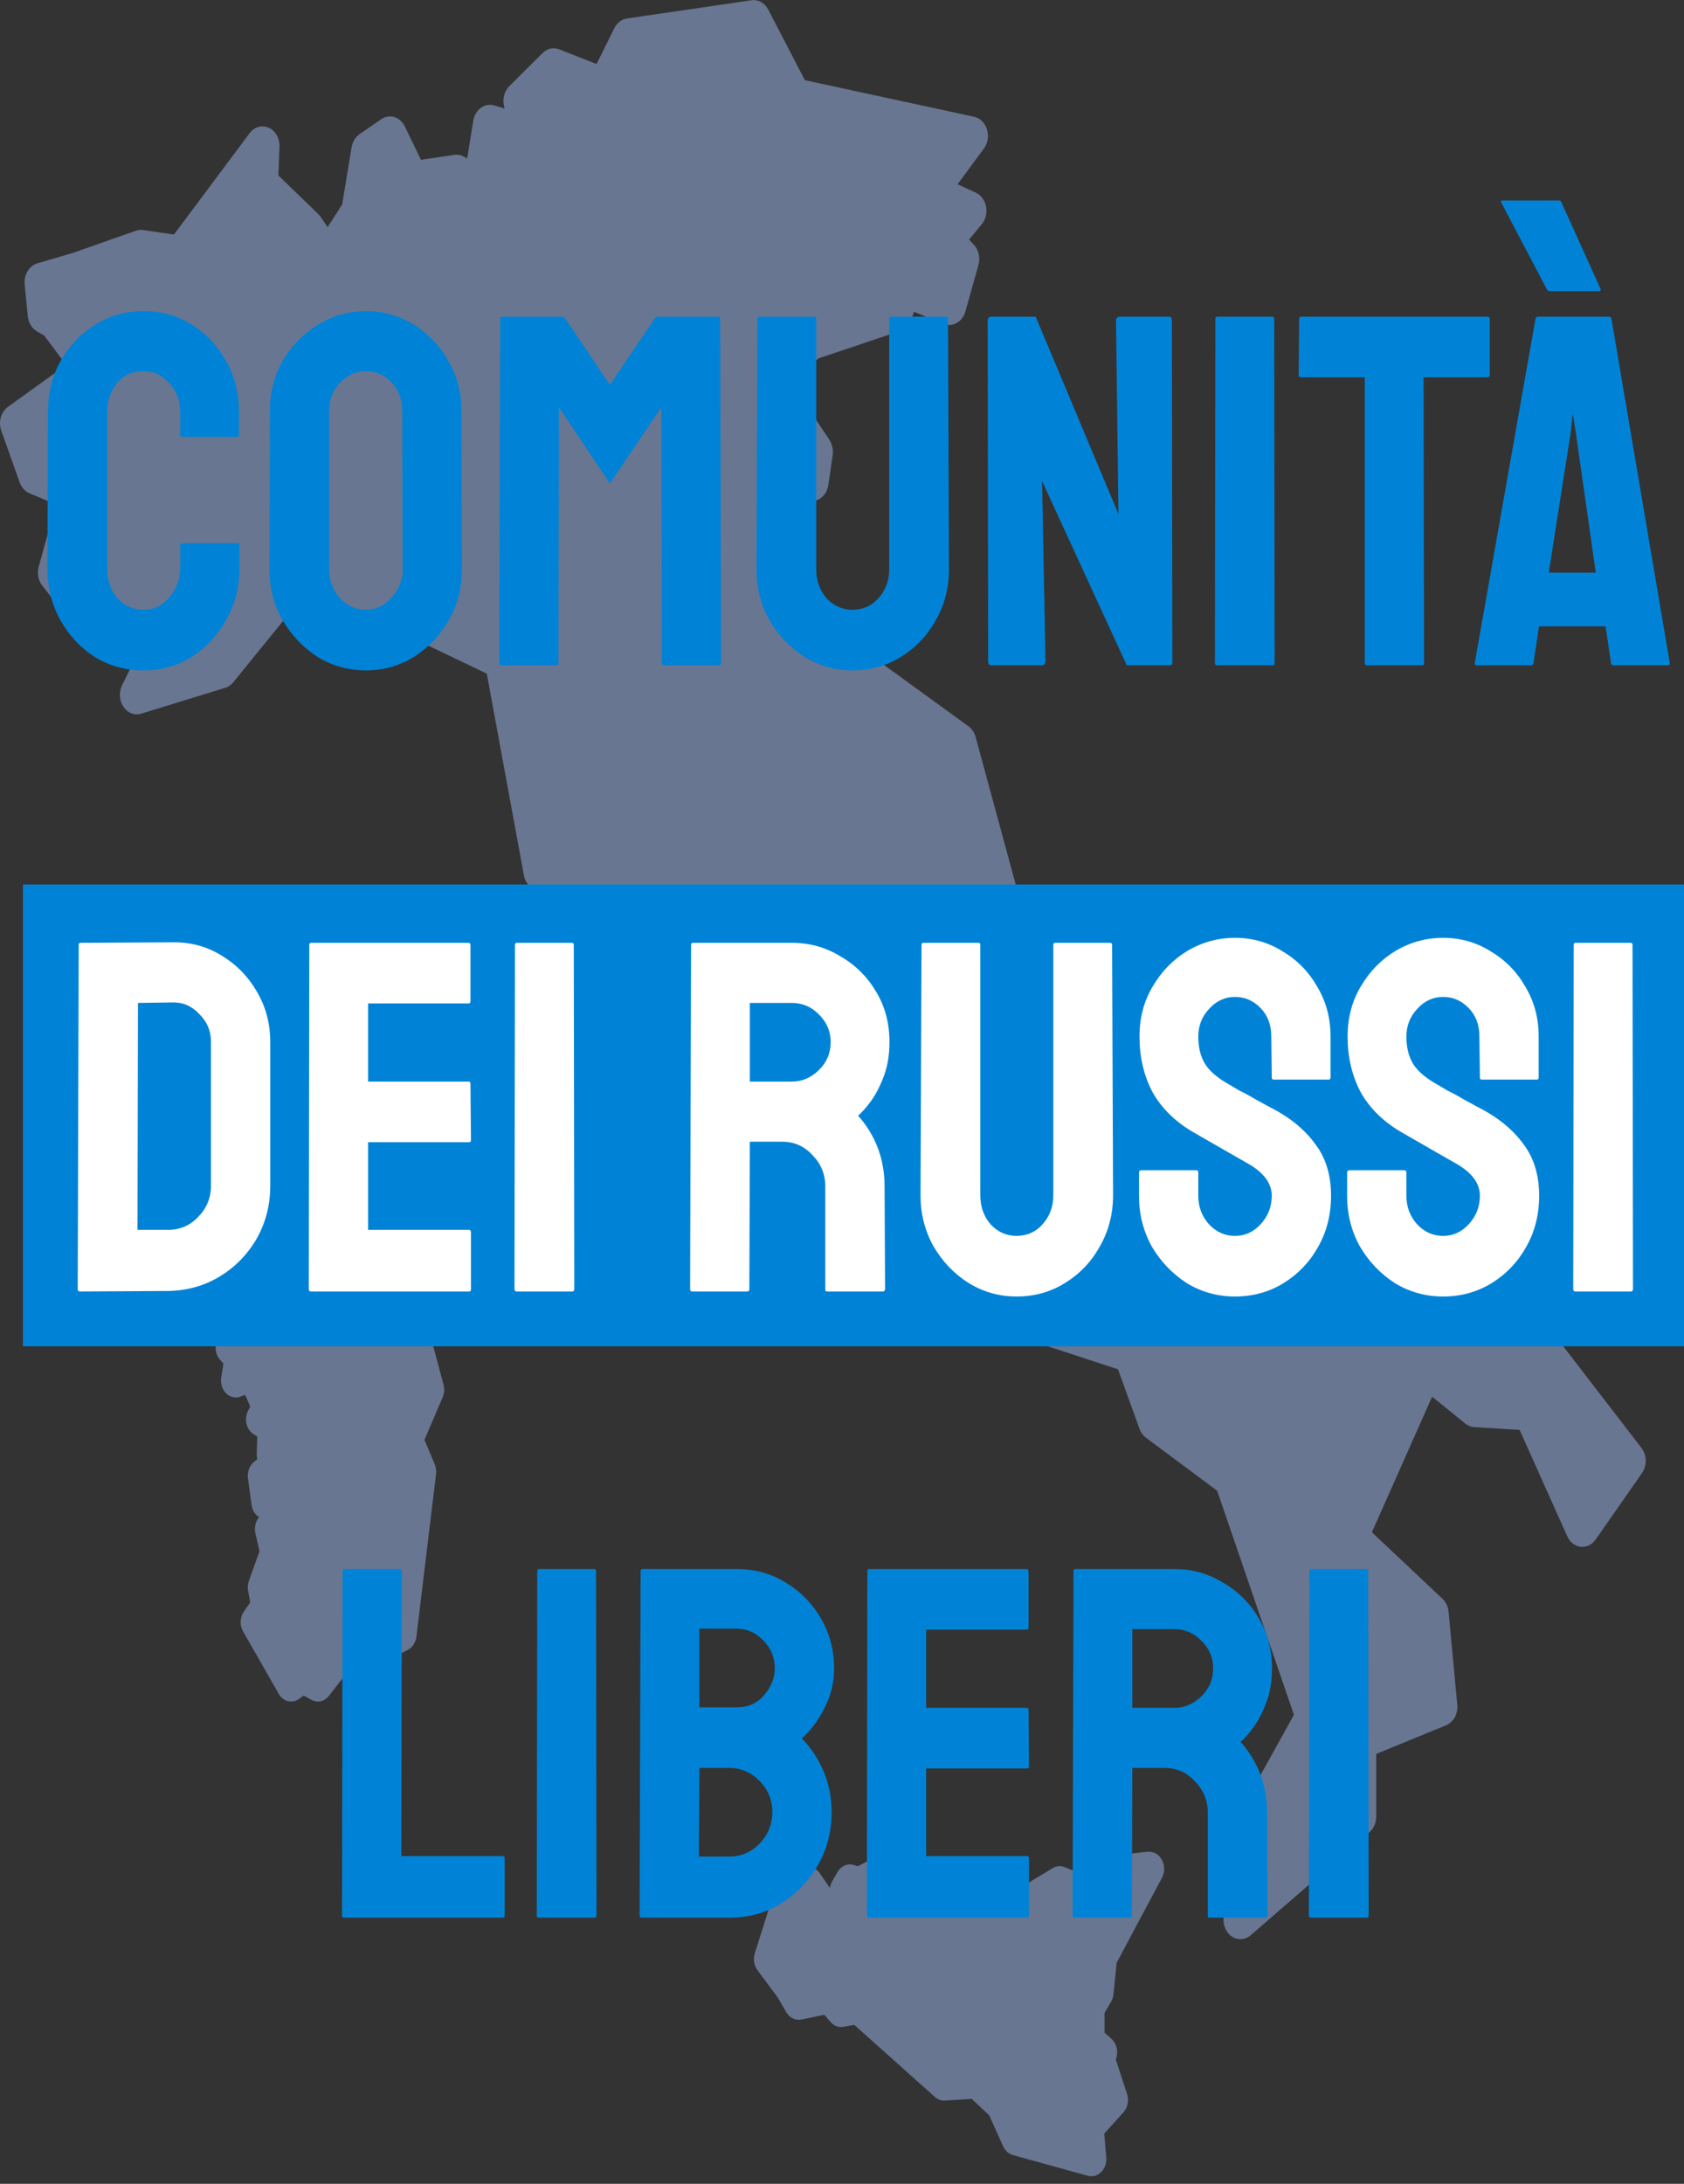 <?xml version="1.0" encoding="UTF-8"?>
<svg xmlns="http://www.w3.org/2000/svg" width="54" height="70" viewBox="0 0 54 70" fill="none">
  <rect x="0" y="0" width="54" height="70" fill="#333333" stroke="none"/>
  <g clip-path="url(#clip0_1248_10)">
    <path fill-rule="evenodd" clip-rule="evenodd" d="M24.185 4.32867e-06C24.156 -0 24.126 0.002 24.097 0.008L20.102 0.593C20.018 0.606 19.938 0.641 19.868 0.695C19.798 0.749 19.74 0.821 19.698 0.905L19.13 2.052L17.932 1.581C17.841 1.546 17.745 1.538 17.651 1.559C17.558 1.58 17.471 1.629 17.398 1.7L16.329 2.766C16.251 2.844 16.194 2.946 16.165 3.06C16.136 3.174 16.135 3.296 16.164 3.41L16.18 3.479L15.848 3.379C15.776 3.358 15.7 3.354 15.627 3.367C15.553 3.38 15.482 3.411 15.419 3.457C15.356 3.503 15.302 3.564 15.26 3.635C15.219 3.706 15.19 3.786 15.176 3.87L14.978 5.092C14.921 5.041 14.856 5.003 14.786 4.981C14.717 4.959 14.644 4.953 14.572 4.963L13.499 5.122L12.982 4.054C12.947 3.98 12.899 3.916 12.841 3.864C12.783 3.812 12.717 3.775 12.646 3.753C12.576 3.731 12.502 3.726 12.43 3.738C12.357 3.75 12.288 3.778 12.225 3.821L11.529 4.301C11.463 4.347 11.406 4.407 11.363 4.48C11.319 4.552 11.289 4.634 11.274 4.72L10.972 6.554L10.533 7.239C10.524 7.253 10.516 7.269 10.508 7.284L10.288 6.959C10.264 6.924 10.237 6.892 10.208 6.864L8.927 5.624L8.962 4.705C8.967 4.575 8.937 4.446 8.875 4.337C8.813 4.227 8.723 4.143 8.618 4.095C8.512 4.047 8.396 4.038 8.286 4.07C8.176 4.101 8.077 4.172 8.003 4.271L5.578 7.518L4.588 7.373C4.511 7.362 4.434 7.369 4.36 7.395L2.335 8.107L1.196 8.442C1.069 8.48 0.959 8.568 0.884 8.692C0.81 8.816 0.777 8.967 0.791 9.116L0.89 10.133C0.9 10.237 0.932 10.336 0.984 10.422C1.036 10.507 1.106 10.577 1.187 10.624L1.418 10.755L2.119 11.699L0.255 13.04C0.147 13.118 0.065 13.237 0.026 13.378C-0.013 13.518 -0.008 13.669 0.041 13.806L0.631 15.463C0.66 15.543 0.703 15.616 0.758 15.677C0.812 15.737 0.877 15.783 0.948 15.813L1.634 16.102L1.694 16.535L1.24 18.165C1.212 18.269 1.207 18.38 1.228 18.487C1.248 18.594 1.292 18.692 1.356 18.773L2.637 20.394C2.692 20.463 2.759 20.517 2.834 20.552C2.909 20.587 2.99 20.603 3.071 20.598L4.432 20.513L4.494 20.79L3.915 21.964C3.862 22.072 3.838 22.194 3.845 22.317C3.853 22.44 3.892 22.557 3.958 22.654C4.023 22.752 4.113 22.825 4.214 22.864C4.316 22.904 4.425 22.907 4.529 22.876L7.223 22.047C7.322 22.017 7.411 21.955 7.481 21.87L9.916 18.871L15.61 21.593L16.799 28.055C16.823 28.187 16.884 28.306 16.973 28.396L27.814 39.247C27.888 39.322 27.978 39.372 28.075 39.392L31.125 40.021L32.574 42.652C32.645 42.782 32.756 42.877 32.885 42.92L35.851 43.892L36.539 45.799C36.581 45.915 36.653 46.014 36.745 46.083L39.03 47.784L41.492 54.967L39.688 58.216C39.648 58.291 39.621 58.375 39.61 58.462L39.238 61.447C39.223 61.569 39.24 61.694 39.287 61.806C39.334 61.917 39.408 62.01 39.501 62.073C39.594 62.136 39.701 62.165 39.809 62.158C39.917 62.151 40.02 62.107 40.106 62.032L43.914 58.73C43.981 58.671 44.036 58.596 44.074 58.51C44.111 58.423 44.13 58.328 44.13 58.231V56.221L46.371 55.302C46.486 55.255 46.584 55.164 46.649 55.046C46.714 54.927 46.743 54.787 46.73 54.647L46.451 51.664C46.436 51.501 46.366 51.351 46.255 51.247L43.992 49.115L45.923 44.77L46.988 45.632C47.073 45.7 47.172 45.739 47.275 45.745L48.728 45.834L50.257 49.245C50.299 49.338 50.36 49.417 50.435 49.476C50.51 49.534 50.597 49.57 50.687 49.581C50.777 49.591 50.868 49.575 50.952 49.535C51.036 49.494 51.109 49.43 51.166 49.349L52.653 47.218C52.733 47.103 52.775 46.959 52.773 46.812C52.77 46.665 52.721 46.524 52.637 46.413L49.848 42.791C49.809 42.739 49.762 42.696 49.711 42.661L41.454 37.236L42.36 36.327C42.45 36.237 42.511 36.117 42.536 35.983C42.56 35.85 42.546 35.711 42.495 35.588L42.017 34.44C41.97 34.325 41.894 34.23 41.798 34.167C41.703 34.104 41.593 34.075 41.483 34.085L38.333 34.371L35.289 32.373L32.827 29.296L31.284 23.62C31.245 23.479 31.164 23.358 31.054 23.279L26.594 20.042L25.757 18.669L25.441 16.091L26.046 16.066C26.171 16.06 26.291 16.005 26.385 15.91C26.479 15.815 26.541 15.686 26.562 15.544L26.702 14.585C26.714 14.501 26.711 14.415 26.693 14.332C26.675 14.249 26.643 14.172 26.598 14.104L25.325 12.185L26.255 11.485L28.874 10.605C28.953 10.579 29.025 10.532 29.086 10.468C29.147 10.405 29.195 10.326 29.225 10.238L29.309 9.995L30.256 10.38C30.325 10.409 30.398 10.421 30.471 10.416C30.543 10.411 30.615 10.389 30.68 10.352C30.745 10.315 30.804 10.263 30.851 10.2C30.899 10.136 30.935 10.063 30.957 9.983L31.376 8.492C31.407 8.378 31.41 8.257 31.384 8.141C31.357 8.026 31.302 7.922 31.225 7.841L31.074 7.682L31.485 7.183C31.546 7.109 31.59 7.019 31.613 6.921C31.637 6.823 31.639 6.72 31.62 6.621C31.601 6.522 31.561 6.429 31.504 6.352C31.447 6.274 31.374 6.214 31.292 6.176L30.705 5.907L31.552 4.76C31.613 4.676 31.654 4.576 31.672 4.469C31.688 4.361 31.681 4.251 31.649 4.148C31.617 4.045 31.562 3.953 31.49 3.882C31.418 3.811 31.331 3.763 31.237 3.743L25.81 2.57L24.634 0.307C24.588 0.218 24.522 0.143 24.444 0.089C24.365 0.036 24.276 0.007 24.185 0.003V4.32867e-06Z" fill="#A5C4FF" fill-opacity="0.46"></path>
    <path fill-rule="evenodd" clip-rule="evenodd" d="M11.665 39.736C11.559 39.74 11.456 39.785 11.375 39.863L9.008 42.165L8.045 41.462C7.975 41.411 7.894 41.382 7.811 41.377C7.729 41.373 7.646 41.394 7.573 41.438C7.499 41.481 7.437 41.546 7.392 41.626C7.347 41.706 7.321 41.798 7.317 41.893L7.295 42.395L6.997 42.892C6.935 42.997 6.906 43.124 6.917 43.25C6.927 43.377 6.976 43.495 7.054 43.585L7.165 43.711L7.094 44.153C7.079 44.246 7.086 44.34 7.113 44.429C7.139 44.517 7.186 44.596 7.247 44.658C7.308 44.72 7.383 44.763 7.463 44.782C7.542 44.802 7.625 44.797 7.703 44.769L7.861 44.712L8.024 45.083L7.953 45.223C7.921 45.286 7.9 45.356 7.892 45.428C7.884 45.501 7.888 45.574 7.906 45.645C7.923 45.715 7.952 45.781 7.992 45.838C8.032 45.895 8.081 45.942 8.138 45.977L8.249 46.045L8.232 46.593C8.23 46.644 8.235 46.695 8.246 46.745L8.251 46.774L8.149 46.855C8.076 46.913 8.019 46.993 7.984 47.087C7.949 47.18 7.937 47.283 7.951 47.384L8.066 48.238C8.077 48.32 8.104 48.398 8.146 48.467C8.187 48.535 8.242 48.592 8.306 48.632C8.25 48.699 8.21 48.781 8.189 48.871C8.169 48.961 8.169 49.056 8.19 49.146L8.321 49.725L7.981 50.672C7.944 50.773 7.936 50.885 7.955 50.992L8.024 51.363L7.821 51.655C7.758 51.744 7.722 51.854 7.717 51.969C7.712 52.084 7.739 52.197 7.794 52.293L8.939 54.296C9.006 54.414 9.111 54.498 9.232 54.528C9.352 54.559 9.478 54.535 9.583 54.461L9.736 54.352L9.992 54.489C10.084 54.539 10.189 54.553 10.289 54.53C10.389 54.506 10.48 54.446 10.548 54.359L11.234 53.473C11.318 53.366 11.361 53.225 11.354 53.081L11.34 52.79L11.518 52.646L12.011 53.107C12.079 53.17 12.162 53.211 12.249 53.224C12.337 53.236 12.425 53.221 12.506 53.179L13.078 52.885C13.152 52.847 13.215 52.789 13.263 52.715C13.311 52.641 13.342 52.554 13.353 52.463L13.983 47.245C13.995 47.138 13.981 47.03 13.94 46.933L13.611 46.154L14.196 44.784C14.249 44.659 14.259 44.516 14.223 44.384L13.308 40.971C13.275 40.847 13.204 40.74 13.108 40.671L11.936 39.819C11.855 39.76 11.761 39.731 11.665 39.735L11.665 39.736Z" fill="#A5C4FF" fill-opacity="0.46"></path>
    <path fill-rule="evenodd" clip-rule="evenodd" d="M36.802 59.353L35.354 59.519C35.239 59.533 35.133 59.593 35.053 59.689L34.721 60.091L34.147 59.85C34.084 59.823 34.017 59.812 33.95 59.817C33.883 59.823 33.818 59.844 33.759 59.879L32.745 60.492L30.728 60.682C30.692 60.685 30.657 60.693 30.623 60.706L29.773 61.012L29.183 60.407C29.112 60.334 29.024 60.287 28.93 60.272L28.63 60.223L28.535 59.932C28.512 59.861 28.477 59.797 28.431 59.743C28.386 59.688 28.331 59.645 28.27 59.617C28.209 59.587 28.144 59.573 28.078 59.574C28.012 59.576 27.948 59.592 27.888 59.623L27.505 59.821L27.388 59.782C27.289 59.75 27.184 59.754 27.088 59.796C26.992 59.837 26.909 59.913 26.853 60.011L26.679 60.316C26.645 60.376 26.622 60.444 26.61 60.514L26.291 60.05C26.252 59.992 26.202 59.944 26.145 59.909C26.089 59.874 26.026 59.852 25.962 59.844L25.818 59.827C25.751 59.819 25.684 59.828 25.62 59.852C25.557 59.876 25.498 59.914 25.449 59.966C25.399 60.017 25.359 60.079 25.332 60.149C25.305 60.219 25.29 60.295 25.29 60.372L25.371 60.326C25.342 60.343 25.315 60.362 25.29 60.384C25.29 60.395 25.291 60.407 25.292 60.418C25.293 60.427 25.293 60.436 25.294 60.444L25.291 60.422V60.414L25.288 60.388C25.279 60.395 25.271 60.403 25.263 60.411L25.277 60.419C25.271 60.419 25.265 60.419 25.258 60.419C25.156 60.413 25.055 60.445 24.969 60.51C24.884 60.575 24.819 60.669 24.783 60.78L24.204 62.607C24.175 62.699 24.167 62.797 24.182 62.893C24.198 62.989 24.235 63.079 24.29 63.153L24.937 64.025L25.211 64.496C25.263 64.585 25.336 64.655 25.422 64.697C25.508 64.739 25.602 64.752 25.694 64.733L26.432 64.583L26.632 64.812C26.686 64.874 26.752 64.92 26.823 64.947C26.896 64.974 26.972 64.981 27.047 64.968L27.392 64.904L29.979 67.217C30.071 67.299 30.185 67.34 30.301 67.332L31.158 67.277L31.719 67.801L32.165 68.795C32.197 68.865 32.241 68.927 32.295 68.976C32.349 69.025 32.412 69.059 32.479 69.078L34.884 69.743C34.959 69.763 35.036 69.763 35.111 69.742C35.185 69.721 35.254 69.68 35.312 69.623C35.369 69.565 35.414 69.493 35.442 69.411C35.471 69.329 35.482 69.241 35.474 69.153L35.41 68.389L36.024 67.71C36.092 67.635 36.139 67.54 36.159 67.435C36.18 67.33 36.173 67.221 36.141 67.12L35.78 66.016L35.773 66.031C35.822 65.918 35.836 65.788 35.812 65.664C35.788 65.54 35.727 65.43 35.64 65.352L35.418 65.152V64.524L35.627 64.164C35.669 64.091 35.696 64.009 35.705 63.922L35.808 62.913L37.26 60.192C37.304 60.109 37.328 60.015 37.33 59.918C37.332 59.821 37.311 59.726 37.271 59.641C37.23 59.556 37.171 59.484 37.099 59.434C37.027 59.384 36.944 59.357 36.86 59.355H36.859C36.84 59.353 36.821 59.353 36.802 59.355V59.353Z" fill="#A5C4FF" fill-opacity="0.46"></path>
    <path d="M54 28.352H0.736V43.154H54V28.352Z" fill="#0083D6"></path>
    <path d="M4.6 21.488C4.024 21.488 3.501 21.343 3.03 21.054C2.569 20.754 2.202 20.358 1.93 19.866C1.658 19.373 1.521 18.822 1.521 18.212L1.537 13.202C1.537 12.613 1.668 12.078 1.93 11.596C2.202 11.104 2.569 10.713 3.03 10.424C3.501 10.124 4.024 9.974 4.6 9.974C5.176 9.974 5.695 10.119 6.156 10.408C6.616 10.697 6.983 11.088 7.255 11.58C7.528 12.062 7.664 12.602 7.664 13.202V13.941C7.664 13.983 7.643 14.005 7.601 14.005H5.841C5.8 14.005 5.779 13.983 5.779 13.941V13.202C5.779 12.849 5.663 12.544 5.433 12.287C5.213 12.03 4.936 11.901 4.6 11.901C4.223 11.901 3.935 12.035 3.736 12.303C3.537 12.56 3.438 12.859 3.438 13.202V18.212C3.438 18.608 3.548 18.929 3.768 19.175C3.998 19.422 4.276 19.545 4.6 19.545C4.936 19.545 5.213 19.411 5.433 19.143C5.663 18.865 5.779 18.554 5.779 18.212V17.473C5.779 17.43 5.8 17.409 5.841 17.409H7.617C7.659 17.409 7.679 17.43 7.679 17.473V18.212C7.679 18.822 7.538 19.373 7.255 19.866C6.983 20.358 6.616 20.754 6.156 21.054C5.695 21.343 5.176 21.488 4.6 21.488ZM11.734 21.488C11.169 21.488 10.65 21.343 10.179 21.054C9.718 20.754 9.347 20.364 9.064 19.882C8.781 19.389 8.64 18.849 8.64 18.26L8.655 13.17C8.655 12.581 8.792 12.046 9.064 11.564C9.347 11.082 9.724 10.697 10.195 10.408C10.666 10.119 11.179 9.974 11.734 9.974C12.3 9.974 12.813 10.119 13.274 10.408C13.735 10.697 14.101 11.082 14.373 11.564C14.656 12.046 14.798 12.581 14.798 13.17L14.813 18.26C14.813 18.849 14.672 19.389 14.389 19.882C14.117 20.364 13.745 20.754 13.274 21.054C12.813 21.343 12.3 21.488 11.734 21.488ZM11.734 19.545C12.049 19.545 12.321 19.416 12.551 19.159C12.792 18.892 12.913 18.592 12.913 18.26L12.897 13.17C12.897 12.817 12.787 12.517 12.567 12.271C12.347 12.024 12.069 11.901 11.734 11.901C11.41 11.901 11.132 12.024 10.902 12.271C10.671 12.506 10.556 12.806 10.556 13.17V18.26C10.556 18.613 10.671 18.918 10.902 19.175C11.132 19.422 11.41 19.545 11.734 19.545ZM16.071 21.327C16.029 21.327 16.008 21.3 16.008 21.247L16.039 10.215C16.039 10.172 16.06 10.151 16.102 10.151H18.018C18.06 10.151 18.097 10.172 18.128 10.215L19.558 12.335L20.988 10.215C21.019 10.172 21.056 10.151 21.098 10.151H23.03C23.072 10.151 23.093 10.172 23.093 10.215L23.124 21.247C23.124 21.3 23.103 21.327 23.061 21.327H21.286C21.244 21.327 21.223 21.3 21.223 21.247L21.207 13.057L19.558 15.498L17.924 13.057L17.909 21.247C17.909 21.3 17.888 21.327 17.846 21.327H16.071ZM27.336 21.488C26.781 21.488 26.267 21.343 25.796 21.054C25.325 20.754 24.948 20.358 24.665 19.866C24.393 19.373 24.257 18.833 24.257 18.244L24.288 10.215C24.288 10.172 24.309 10.151 24.351 10.151H26.11C26.152 10.151 26.173 10.172 26.173 10.215V18.244C26.173 18.608 26.283 18.918 26.503 19.175C26.733 19.422 27.011 19.545 27.336 19.545C27.671 19.545 27.948 19.422 28.168 19.175C28.399 18.918 28.514 18.608 28.514 18.244V10.215C28.514 10.172 28.535 10.151 28.577 10.151H30.336C30.378 10.151 30.399 10.172 30.399 10.215L30.43 18.244C30.43 18.843 30.289 19.389 30.006 19.882C29.734 20.374 29.362 20.765 28.891 21.054C28.43 21.343 27.912 21.488 27.336 21.488ZM31.812 21.327C31.728 21.327 31.687 21.29 31.687 21.215L31.671 10.28C31.671 10.194 31.713 10.151 31.797 10.151H33.21L35.865 16.478L35.787 10.28C35.787 10.194 35.834 10.151 35.928 10.151H37.483C37.546 10.151 37.578 10.194 37.578 10.28L37.593 21.231C37.593 21.295 37.567 21.327 37.515 21.327H36.132L33.415 15.418L33.525 21.198C33.525 21.284 33.477 21.327 33.383 21.327H31.812ZM39.036 21.327C38.984 21.327 38.958 21.3 38.958 21.247L38.973 10.215C38.973 10.172 38.995 10.151 39.036 10.151H40.796C40.838 10.151 40.858 10.172 40.858 10.215L40.874 21.247C40.874 21.3 40.853 21.327 40.811 21.327H39.036ZM43.827 21.327C43.785 21.327 43.764 21.3 43.764 21.247V12.094H41.722C41.669 12.094 41.643 12.067 41.643 12.014L41.659 10.215C41.659 10.172 41.68 10.151 41.722 10.151H47.691C47.744 10.151 47.77 10.172 47.77 10.215V12.014C47.77 12.067 47.749 12.094 47.707 12.094H45.649L45.665 21.247C45.665 21.3 45.644 21.327 45.602 21.327H43.827ZM47.291 21.247L49.239 10.215C49.249 10.172 49.275 10.151 49.317 10.151H51.595C51.637 10.151 51.663 10.172 51.673 10.215L53.543 21.247C53.553 21.3 53.532 21.327 53.48 21.327H51.736C51.694 21.327 51.668 21.3 51.658 21.247L51.485 20.075H49.349L49.176 21.247C49.165 21.3 49.139 21.327 49.097 21.327H47.353C47.312 21.327 47.291 21.3 47.291 21.247ZM49.663 18.356H51.171L50.527 13.844L50.432 13.25L50.37 13.844L49.663 18.356ZM49.694 9.332C49.652 9.332 49.621 9.311 49.6 9.268L48.139 6.49C48.118 6.447 48.139 6.426 48.202 6.426H49.993C50.035 6.426 50.061 6.447 50.071 6.49L51.328 9.268C51.338 9.311 51.318 9.332 51.265 9.332H49.694ZM11.031 61.47C10.989 61.47 10.968 61.444 10.968 61.39L10.984 50.375C10.984 50.321 11.01 50.294 11.062 50.294H12.806C12.859 50.294 12.885 50.321 12.885 50.375L12.869 59.495H16.105C16.157 59.495 16.184 59.522 16.184 59.576V61.39C16.184 61.444 16.157 61.47 16.105 61.47H11.031ZM17.291 61.47C17.238 61.47 17.212 61.444 17.212 61.39L17.228 50.359C17.228 50.316 17.249 50.294 17.291 50.294H19.05C19.092 50.294 19.113 50.316 19.113 50.359L19.128 61.39C19.128 61.444 19.108 61.47 19.066 61.47H17.291ZM20.573 61.47C20.531 61.47 20.51 61.444 20.51 61.39L20.542 50.359C20.542 50.316 20.563 50.294 20.605 50.294H23.621C24.218 50.294 24.752 50.444 25.223 50.744C25.694 51.033 26.066 51.419 26.338 51.9C26.611 52.382 26.747 52.907 26.747 53.474C26.747 53.934 26.642 54.362 26.433 54.758C26.233 55.155 25.993 55.476 25.71 55.722C26.014 56.032 26.249 56.391 26.417 56.798C26.584 57.204 26.668 57.633 26.668 58.082C26.668 58.703 26.522 59.27 26.228 59.784C25.935 60.298 25.537 60.71 25.035 61.021C24.542 61.321 23.992 61.47 23.385 61.47H20.573ZM22.427 54.726H23.621C23.987 54.726 24.28 54.598 24.5 54.341C24.731 54.073 24.846 53.784 24.846 53.474C24.846 53.131 24.726 52.837 24.485 52.591C24.244 52.334 23.956 52.205 23.621 52.205H22.427V54.726ZM22.411 59.511H23.385C23.762 59.511 24.087 59.372 24.359 59.094C24.631 58.805 24.767 58.468 24.767 58.082C24.767 57.697 24.631 57.365 24.359 57.087C24.087 56.809 23.762 56.669 23.385 56.669H22.427L22.411 59.511ZM27.86 61.47C27.818 61.47 27.797 61.444 27.797 61.39L27.813 50.359C27.813 50.316 27.834 50.294 27.876 50.294H32.919C32.96 50.294 32.981 50.321 32.981 50.375V52.173C32.981 52.216 32.96 52.237 32.919 52.237H29.698V54.742H32.919C32.96 54.742 32.981 54.764 32.981 54.807L32.997 56.621C32.997 56.664 32.976 56.685 32.934 56.685H29.698V59.495H32.934C32.976 59.495 32.997 59.522 32.997 59.576V61.406C32.997 61.449 32.976 61.47 32.934 61.47H27.86ZM34.457 61.47C34.415 61.47 34.394 61.444 34.394 61.39L34.425 50.359C34.425 50.316 34.446 50.294 34.488 50.294H37.661C38.227 50.294 38.745 50.439 39.217 50.728C39.698 51.006 40.081 51.386 40.363 51.868C40.646 52.339 40.788 52.874 40.788 53.474C40.788 53.87 40.73 54.228 40.615 54.55C40.499 54.86 40.363 55.128 40.206 55.352C40.049 55.566 39.908 55.727 39.782 55.834C40.348 56.477 40.63 57.231 40.63 58.098L40.646 61.39C40.646 61.444 40.62 61.47 40.568 61.47H38.792C38.751 61.47 38.73 61.454 38.73 61.422V58.098C38.73 57.713 38.593 57.381 38.321 57.103C38.059 56.814 37.735 56.669 37.347 56.669H36.31L36.295 61.39C36.295 61.444 36.274 61.47 36.232 61.47H34.457ZM36.31 54.742H37.661C37.986 54.742 38.274 54.619 38.525 54.373C38.777 54.127 38.902 53.827 38.902 53.474C38.902 53.131 38.777 52.837 38.525 52.591C38.284 52.344 37.996 52.221 37.661 52.221H36.31V54.742ZM42.051 61.47C41.998 61.47 41.972 61.444 41.972 61.39L41.988 50.359C41.988 50.316 42.009 50.294 42.051 50.294H43.81C43.852 50.294 43.873 50.316 43.873 50.359L43.889 61.39C43.889 61.444 43.868 61.47 43.826 61.47H42.051Z" fill="#0083D6"></path>
    <path d="M2.571 41.397C2.518 41.397 2.492 41.37 2.492 41.317L2.524 30.285C2.524 30.242 2.545 30.221 2.586 30.221L5.524 30.205C6.1 30.194 6.624 30.334 7.095 30.623C7.577 30.912 7.959 31.302 8.242 31.795C8.524 32.276 8.666 32.812 8.666 33.401V38.009C8.666 38.63 8.519 39.197 8.226 39.711C7.933 40.214 7.54 40.615 7.048 40.915C6.556 41.215 6.001 41.37 5.383 41.381L2.571 41.397ZM4.409 39.422H5.383C5.77 39.422 6.095 39.283 6.357 39.005C6.629 38.726 6.765 38.394 6.765 38.009V33.384C6.765 33.042 6.639 32.747 6.388 32.501C6.147 32.244 5.859 32.121 5.524 32.132L4.424 32.148L4.409 39.422ZM9.965 41.397C9.923 41.397 9.902 41.37 9.902 41.317L9.918 30.285C9.918 30.242 9.938 30.221 9.98 30.221H15.023C15.065 30.221 15.086 30.248 15.086 30.301V32.1C15.086 32.143 15.065 32.164 15.023 32.164H11.803V34.669H15.023C15.065 34.669 15.086 34.69 15.086 34.733L15.102 36.548C15.102 36.591 15.081 36.612 15.039 36.612H11.803V39.422H15.039C15.081 39.422 15.102 39.449 15.102 39.502V41.333C15.102 41.376 15.081 41.397 15.039 41.397H9.965ZM16.577 41.397C16.525 41.397 16.498 41.37 16.498 41.317L16.514 30.285C16.514 30.242 16.535 30.221 16.577 30.221H18.336C18.378 30.221 18.399 30.242 18.399 30.285L18.415 41.317C18.415 41.37 18.394 41.397 18.352 41.397H16.577ZM22.191 41.397C22.149 41.397 22.129 41.37 22.129 41.317L22.16 30.285C22.16 30.242 22.181 30.221 22.223 30.221H25.396C25.962 30.221 26.48 30.366 26.951 30.655C27.433 30.933 27.815 31.313 28.098 31.795C28.381 32.266 28.522 32.801 28.522 33.401C28.522 33.797 28.465 34.155 28.349 34.476C28.234 34.787 28.098 35.054 27.941 35.279C27.784 35.493 27.642 35.654 27.517 35.761C28.082 36.403 28.365 37.158 28.365 38.025L28.381 41.317C28.381 41.37 28.355 41.397 28.302 41.397H26.527C26.485 41.397 26.464 41.381 26.464 41.349V38.025C26.464 37.64 26.328 37.308 26.056 37.029C25.794 36.74 25.469 36.596 25.082 36.596H24.045L24.029 41.317C24.029 41.37 24.008 41.397 23.966 41.397H22.191ZM24.045 34.669H25.396C25.721 34.669 26.009 34.546 26.26 34.3C26.511 34.054 26.637 33.754 26.637 33.401C26.637 33.058 26.511 32.764 26.26 32.517C26.019 32.271 25.731 32.148 25.396 32.148H24.045V34.669ZM32.597 41.558C32.042 41.558 31.529 41.413 31.058 41.124C30.587 40.824 30.21 40.428 29.927 39.936C29.654 39.443 29.518 38.903 29.518 38.314L29.55 30.285C29.55 30.242 29.571 30.221 29.613 30.221H31.372C31.414 30.221 31.435 30.242 31.435 30.285V38.314C31.435 38.678 31.545 38.988 31.765 39.245C31.995 39.492 32.273 39.615 32.597 39.615C32.932 39.615 33.21 39.492 33.43 39.245C33.66 38.988 33.776 38.678 33.776 38.314V30.285C33.776 30.242 33.797 30.221 33.839 30.221H35.598C35.64 30.221 35.661 30.242 35.661 30.285L35.692 38.314C35.692 38.913 35.551 39.459 35.268 39.952C34.996 40.444 34.624 40.835 34.153 41.124C33.692 41.413 33.173 41.558 32.597 41.558ZM39.603 41.558C39.038 41.558 38.519 41.413 38.048 41.124C37.587 40.824 37.215 40.434 36.932 39.952C36.66 39.459 36.524 38.919 36.524 38.33V37.591C36.524 37.538 36.55 37.511 36.603 37.511H38.362C38.404 37.511 38.425 37.538 38.425 37.591V38.33C38.425 38.683 38.54 38.988 38.77 39.245C39.001 39.492 39.279 39.615 39.603 39.615C39.928 39.615 40.205 39.486 40.436 39.229C40.666 38.972 40.781 38.673 40.781 38.33C40.781 37.934 40.53 37.591 40.027 37.302C39.86 37.206 39.598 37.056 39.242 36.853C38.886 36.649 38.55 36.457 38.236 36.275C37.66 35.932 37.231 35.504 36.948 34.99C36.676 34.465 36.54 33.877 36.54 33.224C36.54 32.624 36.681 32.089 36.964 31.618C37.247 31.136 37.618 30.756 38.079 30.478C38.55 30.2 39.059 30.061 39.603 30.061C40.158 30.061 40.666 30.205 41.127 30.494C41.598 30.772 41.97 31.152 42.242 31.634C42.525 32.105 42.666 32.635 42.666 33.224V34.541C42.666 34.583 42.645 34.605 42.603 34.605H40.844C40.802 34.605 40.781 34.583 40.781 34.541L40.766 33.224C40.766 32.849 40.65 32.544 40.42 32.309C40.19 32.073 39.917 31.955 39.603 31.955C39.279 31.955 39.001 32.084 38.77 32.341C38.54 32.587 38.425 32.881 38.425 33.224C38.425 33.577 38.498 33.871 38.645 34.107C38.791 34.343 39.059 34.567 39.446 34.781C39.498 34.813 39.598 34.873 39.744 34.958C39.901 35.033 40.069 35.124 40.247 35.231C40.425 35.327 40.582 35.413 40.718 35.488C40.865 35.563 40.954 35.611 40.985 35.632C41.509 35.932 41.923 36.302 42.226 36.74C42.53 37.169 42.682 37.699 42.682 38.33C42.682 38.94 42.541 39.492 42.258 39.984C41.986 40.466 41.614 40.851 41.142 41.14C40.682 41.418 40.169 41.558 39.603 41.558ZM46.276 41.558C45.711 41.558 45.193 41.413 44.721 41.124C44.26 40.824 43.889 40.434 43.606 39.952C43.333 39.459 43.197 38.919 43.197 38.33V37.591C43.197 37.538 43.224 37.511 43.276 37.511H45.035C45.077 37.511 45.098 37.538 45.098 37.591V38.33C45.098 38.683 45.213 38.988 45.444 39.245C45.674 39.492 45.952 39.615 46.276 39.615C46.601 39.615 46.879 39.486 47.109 39.229C47.339 38.972 47.455 38.673 47.455 38.33C47.455 37.934 47.203 37.591 46.701 37.302C46.533 37.206 46.271 37.056 45.915 36.853C45.559 36.649 45.224 36.457 44.91 36.275C44.334 35.932 43.904 35.504 43.622 34.99C43.349 34.465 43.213 33.877 43.213 33.224C43.213 32.624 43.355 32.089 43.637 31.618C43.92 31.136 44.292 30.756 44.753 30.478C45.224 30.2 45.732 30.061 46.276 30.061C46.831 30.061 47.339 30.205 47.8 30.494C48.272 30.772 48.643 31.152 48.916 31.634C49.198 32.105 49.34 32.635 49.34 33.224V34.541C49.34 34.583 49.319 34.605 49.277 34.605H47.517C47.475 34.605 47.455 34.583 47.455 34.541L47.439 33.224C47.439 32.849 47.324 32.544 47.093 32.309C46.863 32.073 46.591 31.955 46.276 31.955C45.952 31.955 45.674 32.084 45.444 32.341C45.213 32.587 45.098 32.881 45.098 33.224C45.098 33.577 45.171 33.871 45.318 34.107C45.465 34.343 45.732 34.567 46.119 34.781C46.172 34.813 46.271 34.873 46.418 34.958C46.575 35.033 46.742 35.124 46.92 35.231C47.099 35.327 47.255 35.413 47.392 35.488C47.538 35.563 47.627 35.611 47.659 35.632C48.182 35.932 48.596 36.302 48.9 36.74C49.203 37.169 49.355 37.699 49.355 38.33C49.355 38.94 49.214 39.492 48.931 39.984C48.659 40.466 48.287 40.851 47.816 41.14C47.355 41.418 46.842 41.558 46.276 41.558ZM50.526 41.397C50.474 41.397 50.448 41.37 50.448 41.317L50.464 30.285C50.464 30.242 50.484 30.221 50.526 30.221H52.286C52.328 30.221 52.349 30.242 52.349 30.285L52.364 41.317C52.364 41.37 52.343 41.397 52.302 41.397H50.526Z" fill="white"></path>
  </g>
  <defs>
    <clipPath id="clip0_1248_10">
      <rect width="54" height="70" fill="white"></rect>
    </clipPath>
  </defs>
</svg>
